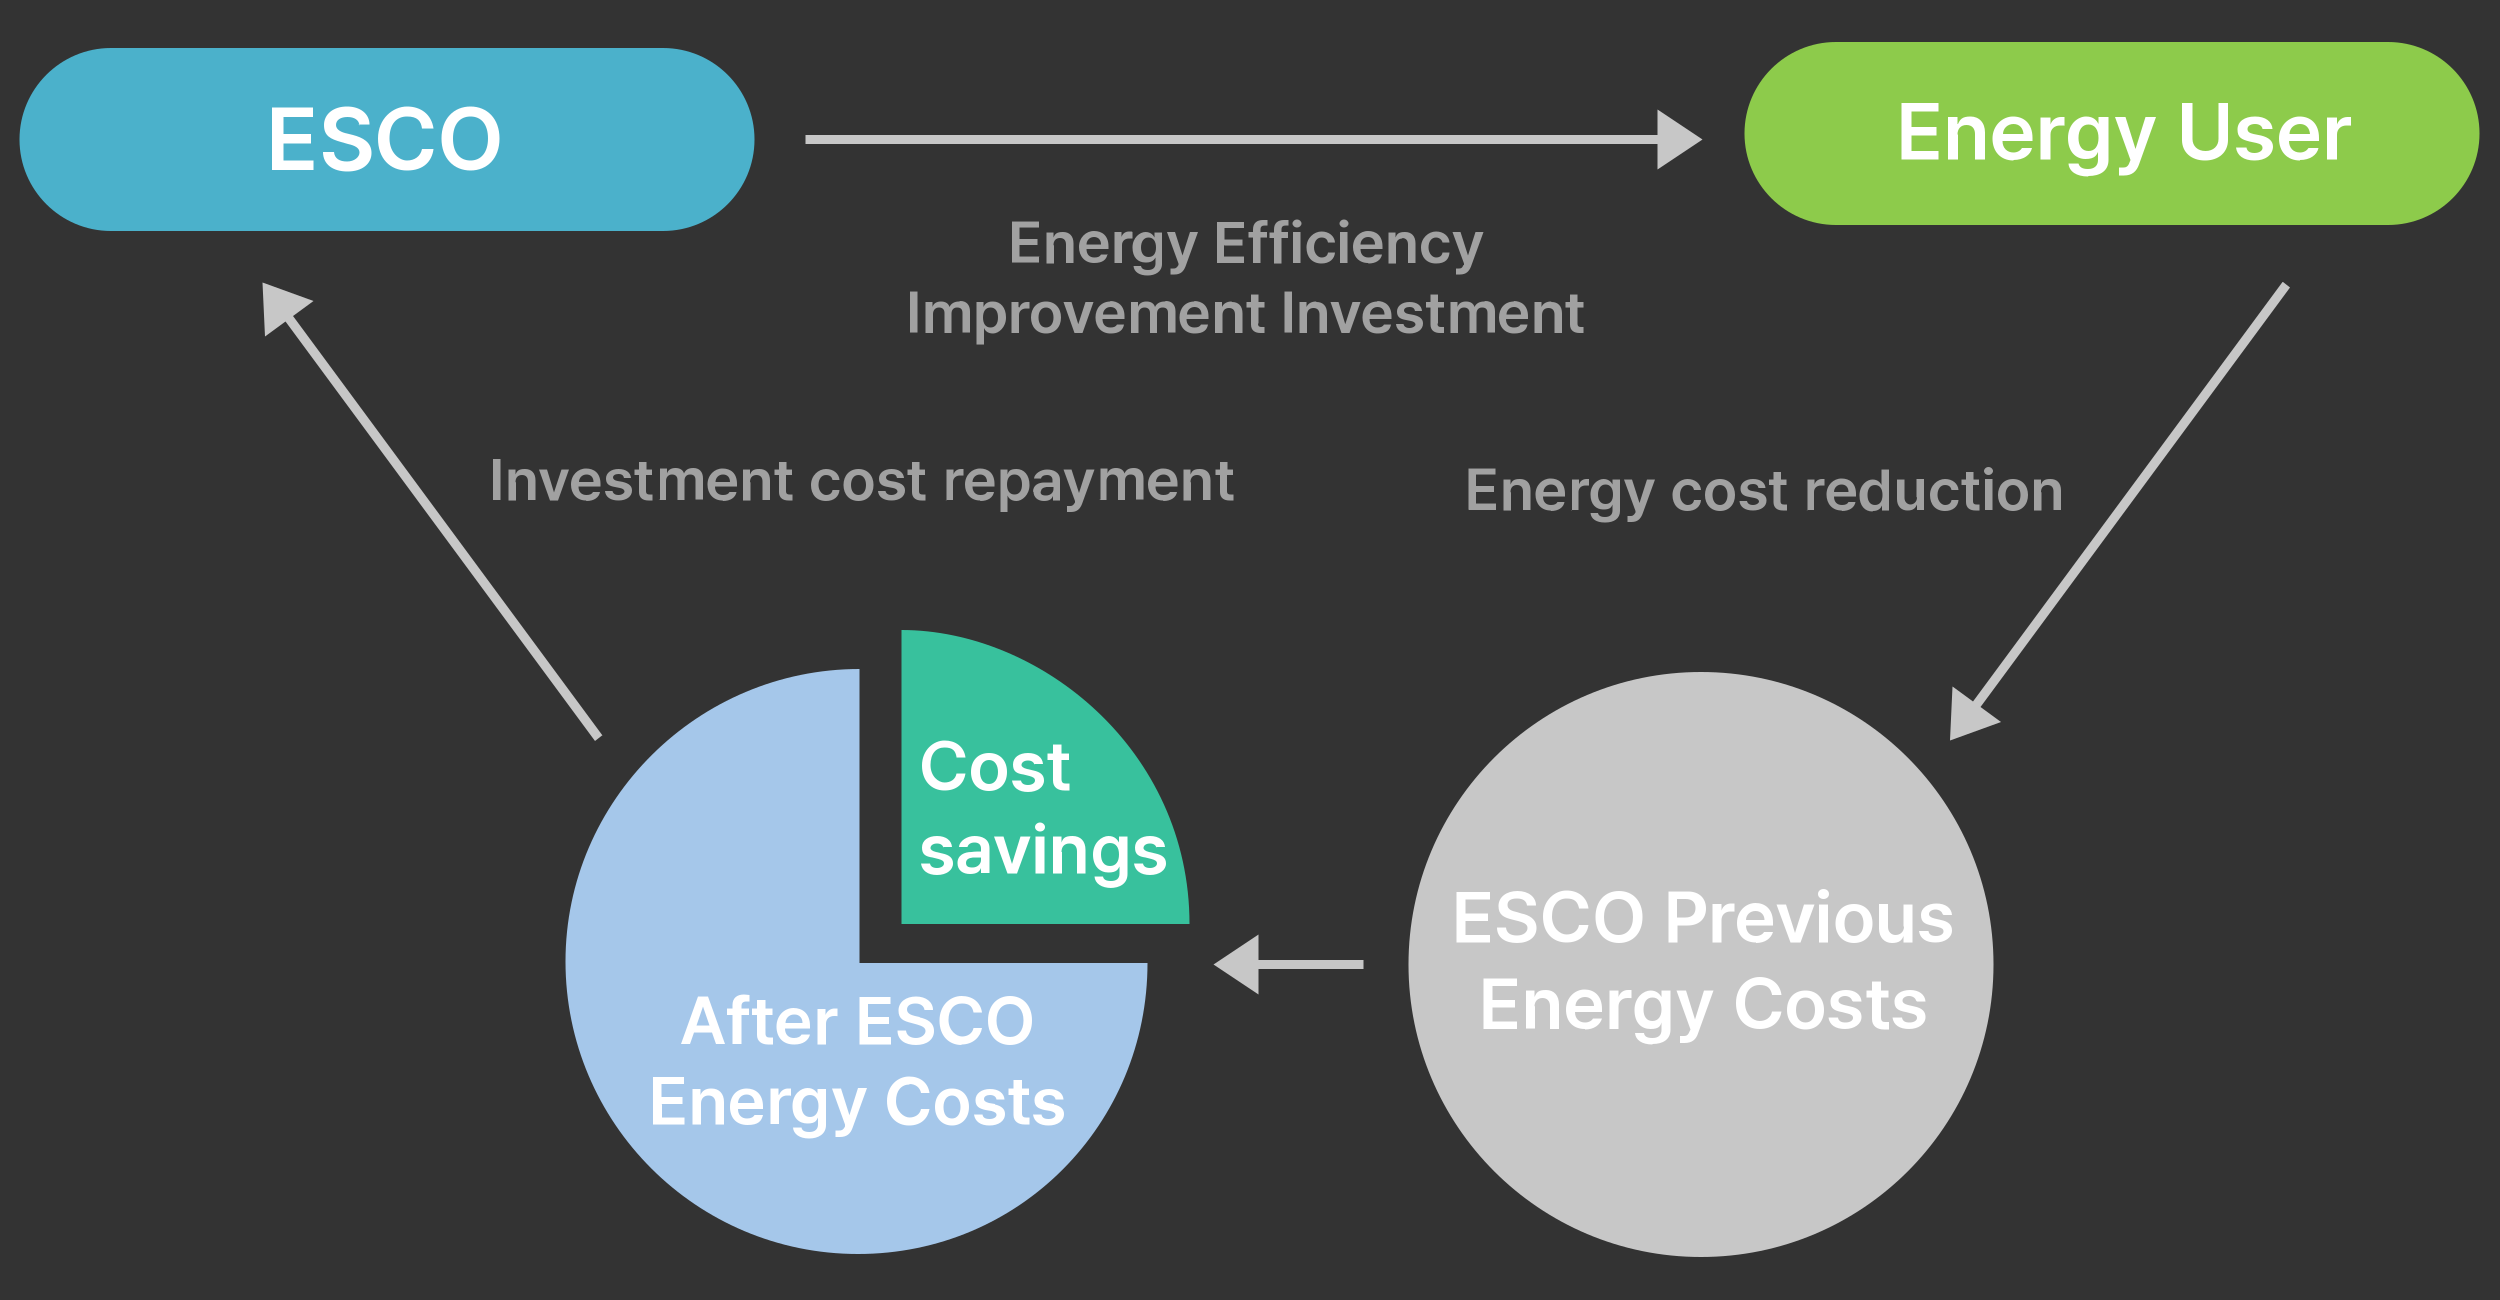 <?xml version="1.0" encoding="UTF-8"?>
<svg xmlns="http://www.w3.org/2000/svg" version="1.1" viewBox="0 0 500 260">
  <rect x="0" y="0" width="500" height="260" fill="#333333" stroke="none"/>
  <defs>
    <style>
      .cls-1 {
        fill: #fff;
      }

      .cls-2 {
        fill: #a5c7ea;
      }

      .cls-2, .cls-3, .cls-4, .cls-5, .cls-6 {
        fill-rule: evenodd;
      }

      .cls-3 {
        fill: #38c19d;
      }

      .cls-4 {
        fill: #4bb1cb;
      }

      .cls-5 {
        fill: #8dcb4b;
      }

      .cls-7 {
        fill: #a1a1a1;
      }

      .cls-6 {
        fill: #c7c7c7;
      }
    </style>
  </defs>
  <!-- Generator: Adobe Illustrator 28.7.5, SVG Export Plug-In . SVG Version: 1.2.0 Build 176)  -->
  <g>
    <g id="Layer_1">
      <g id="Layer_1-2" data-name="Layer_1">
        <path class="cls-3" d="M237.9,184.8h-57.6v-58.8c27.6,0,57.6,23.9,57.6,58.8Z"/>
        <path class="cls-5" d="M367.2,8.4h110.4c10.1,0,18.3,8.2,18.3,18.3s-8.2,18.3-18.3,18.3h-110.4c-10.1,0-18.3-8.2-18.3-18.3s8.2-18.3,18.3-18.3Z"/>
        <path class="cls-4" d="M132.6,9.6H22.2C12.1,9.6,3.9,17.8,3.9,27.9s8.2,18.3,18.3,18.3h110.4c10.1,0,18.3-8.2,18.3-18.3s-8.2-18.3-18.3-18.3Z"/>
        <path class="cls-1" d="M54.5,34h8.2v-1.9h-6v-3.4h5.5v-1.9h-5.5v-3.4h5.9v-1.9h-8.2v12.5h0Z"/>
        <path class="cls-1" d="M71.7,24.9h2.2c0-2.1-1.8-3.6-4.5-3.6s-4.6,1.5-4.6,3.7,1.3,2.8,3.4,3.4l1.4.4c1.4.3,2.3.8,2.3,1.7s-1,1.8-2.5,1.8-2.5-.6-2.6-1.9h-2.2c0,2.5,2,3.9,4.9,3.9s4.8-1.5,4.8-3.7-1.8-3.1-3.7-3.6l-1.2-.3c-1-.2-2.2-.7-2.2-1.7s.9-1.6,2.3-1.6,2.3.6,2.4,1.7l-.2-.2Z"/>
        <path class="cls-1" d="M84.4,25.7h2.3c-.4-2.8-2.5-4.4-5.3-4.4s-5.8,2.4-5.8,6.4,2.4,6.4,5.8,6.4,5-1.9,5.3-4.3h-2.3c-.3,1.5-1.5,2.3-3,2.3s-3.5-1.5-3.5-4.4,1.4-4.4,3.5-4.4,2.8.9,3,2.4Z"/>
        <path class="cls-2" d="M171.9,133.8v58.8h57.6c0,32.2-25.6,58.2-57.9,58.2s-58.5-26.2-58.5-58.5,26.6-58.5,58.8-58.5h0Z"/>
        <path class="cls-1" d="M99.9,27.7c0-4-2.5-6.4-5.8-6.4s-5.8,2.4-5.8,6.4,2.5,6.4,5.8,6.4,5.8-2.4,5.8-6.4ZM97.6,27.7c0,2.8-1.4,4.4-3.5,4.4s-3.5-1.5-3.5-4.4,1.4-4.4,3.5-4.4,3.5,1.5,3.5,4.4Z"/>
        <path class="cls-6" d="M340.2,134.4c32.3,0,58.5,26.2,58.5,58.5s-26.2,58.5-58.5,58.5-58.5-26.2-58.5-58.5,26.2-58.5,58.5-58.5Z"/>
        <path class="cls-6" d="M161.1,28.8v-1.8h170.4v-5.1l9,6-9,6v-5.1s-170.4,0-170.4,0Z"/>
        <path class="cls-6" d="M120.4,147.1l-1.4,1.1-61.9-83.9-4.1,3-.5-10.8,10.2,3.7-4.1,3,61.9,83.9h0Z"/>
        <path class="cls-6" d="M456.6,56.4l1.4,1.1-61.9,83.9,4.1,3-10.2,3.7.5-10.8,4.1,3,61.9-83.9h.1Z"/>
        <path class="cls-6" d="M272.7,192v1.8h-21v5.1l-9-6,9-6v5.1h21Z"/>
        <path class="cls-7" d="M207.9,51.3h-4v-2.3h3.6v-1.2h-3.6v-2.3h3.9v-1.2h-5.4v8.2h5.4v-1.3ZM210.7,49c0-.9.5-1.4,1.3-1.4s1.2.5,1.2,1.3v3.7h1.5v-3.9c0-1.5-.8-2.3-2.1-2.3s-1.6.4-1.9,1.1h0v-1h-1.4v6.2h1.5v-3.6ZM221.6,50.9h-1.4c-.2.4-.6.6-1.3.6-1,0-1.6-.6-1.6-1.7h4.4v-.5c0-2.2-1.3-3.1-2.9-3.1s-3,1.3-3,3.2,1.2,3.2,3,3.2,2.5-.7,2.7-1.8ZM218.8,47.4c.9,0,1.4.6,1.4,1.5h-2.9c0-.8.6-1.5,1.5-1.5ZM226.3,46.3c-.1,0-.4,0-.5,0-.7,0-1.3.4-1.5,1.1h0v-1h-1.4v6.2h1.5v-3.6c0-.8.6-1.3,1.4-1.3s.6,0,.7,0v-1.3ZM229.3,52.5c1.1,0,1.6-.6,1.8-1h0v1.2c0,.9-.6,1.3-1.5,1.3s-1.3-.3-1.4-.8h-1.5c.1,1.2,1.2,1.9,2.8,1.9s2.9-.8,2.9-2.3v-6.3h-1.5v1h0c-.2-.4-.7-1.1-1.8-1.1s-2.6,1.1-2.6,3.1,1.1,3,2.6,3ZM229.7,47.5c1,0,1.5.8,1.5,2s-.5,1.9-1.5,1.9-1.5-.8-1.5-1.9.5-2,1.5-2ZM237.1,53.3l2.5-6.9h-1.6l-1.5,4.7h0l-1.5-4.7h-1.6l2.3,6.3v.3c-.4.7-.7.7-1,.7s-.4,0-.6,0v1.2c.2,0,.5,0,.8,0,1.2,0,1.8-.6,2.2-1.6ZM244.9,49.1h3.6v-1.2h-3.6v-2.3h3.9v-1.2h-5.4v8.2h5.4v-1.3h-4v-2.3ZM250.6,45.8v.6h-.9v1.1h.9v5.1h1.5v-5.1h1.3v-1.1h-1.3v-.5c0-.6.3-.8.9-.8s.3,0,.5,0v-1.1c-.3,0-.6,0-.9,0-1.2,0-2,.6-2,1.9ZM257.6,46.4h-1.3v-.5c0-.6.3-.8.9-.8s.3,0,.5,0v-1.1c-.3,0-.6,0-.9,0-1.2,0-2,.6-2,1.9v.6h-.9v1.1h.9v5.1h1.5v-5.1h1.3v-1.1ZM259.4,45.5c.5,0,.9-.4.9-.8s-.4-.8-.9-.8-.9.4-.9.8.4.8.9.8ZM260.1,46.4h-1.5v6.2h1.5v-6.2ZM264.3,52.7c1.6,0,2.6-.9,2.7-2.2h-1.4c-.1.7-.6,1-1.3,1s-1.5-.8-1.5-2,.6-2,1.5-2,1.2.5,1.3,1h1.4c-.1-1.3-1.2-2.2-2.7-2.2s-3,1.3-3,3.2,1.1,3.2,3,3.2ZM268,52.6h1.5v-6.2h-1.5v6.2ZM268.8,45.5c.5,0,.9-.4.9-.8s-.4-.8-.9-.8-.9.4-.9.8.4.8.9.8ZM273.7,52.7c1.5,0,2.5-.7,2.7-1.8h-1.4c-.2.4-.6.6-1.3.6-1,0-1.6-.6-1.6-1.7h4.4v-.5c0-2.2-1.3-3.1-2.9-3.1s-3,1.3-3,3.2,1.2,3.2,3,3.2ZM273.6,47.4c.9,0,1.4.6,1.4,1.5h-2.9c0-.8.6-1.5,1.5-1.5ZM280.4,47.6c.8,0,1.2.5,1.2,1.3v3.7h1.5v-3.9c0-1.5-.8-2.3-2.1-2.3s-1.6.4-1.9,1.1h0v-1h-1.4v6.2h1.5v-3.6c0-.9.5-1.4,1.3-1.4ZM287.2,47.5c.7,0,1.2.5,1.3,1h1.4c-.1-1.3-1.2-2.2-2.7-2.2s-3,1.3-3,3.2,1.1,3.2,3,3.2,2.6-.9,2.7-2.2h-1.4c-.1.7-.6,1-1.3,1s-1.5-.8-1.5-2,.6-2,1.5-2ZM292.7,53c-.3.7-.6.7-.9.7s-.4,0-.6,0v1.2c.2,0,.5,0,.8,0,1.2,0,1.8-.6,2.2-1.6l2.5-6.9h-1.6l-1.5,4.7h0l-1.5-4.7h-1.6l2.3,6.3v.3ZM182,66.5h1.5v-8.2h-1.5v8.2ZM191.8,60.3c-.9,0-1.6.4-1.9,1.1h0c-.2-.7-.8-1.1-1.7-1.1s-1.5.4-1.7,1.1h0v-1h-1.4v6.2h1.5v-3.8c0-.8.5-1.3,1.2-1.3s1.1.4,1.1,1.1v4h1.4v-3.9c0-.7.4-1.2,1.1-1.2s1.1.3,1.1,1.1v3.9h1.5v-4.2c0-1.4-.8-2.1-1.9-2.1ZM198.5,60.3c-1.1,0-1.6.6-1.8,1.1h0v-1h-1.4v8.5h1.5v-3.3h0c.2.5.7,1.1,1.8,1.1s2.6-1.2,2.6-3.2-1.1-3.2-2.6-3.2ZM198.1,65.5c-1,0-1.5-.8-1.5-2s.5-2,1.5-2,1.5.8,1.5,2-.5,2-1.5,2ZM203.7,61.4h0v-1h-1.4v6.2h1.5v-3.6c0-.8.6-1.3,1.4-1.3s.6,0,.7,0v-1.3c-.1,0-.4,0-.5,0-.7,0-1.3.4-1.5,1.1ZM209.2,60.3c-1.8,0-3,1.3-3,3.2s1.2,3.2,3,3.2,3-1.3,3-3.2-1.2-3.2-3-3.2ZM209.2,65.5c-1,0-1.5-.9-1.5-2s.5-2,1.5-2,1.5.9,1.5,2-.5,2-1.5,2ZM215.7,65h0l-1.4-4.6h-1.6l2.2,6.2h1.6l2.2-6.2h-1.6l-1.5,4.6ZM222.1,60.3c-1.8,0-3,1.3-3,3.2s1.2,3.2,3,3.2,2.5-.7,2.7-1.8h-1.4c-.2.4-.6.6-1.3.6-1,0-1.6-.6-1.6-1.7h4.4v-.5c0-2.2-1.3-3.1-2.9-3.1ZM220.6,62.9c0-.8.6-1.5,1.5-1.5s1.4.6,1.4,1.5h-2.9ZM232.9,60.3c-.9,0-1.6.4-1.9,1.1h0c-.2-.7-.8-1.1-1.7-1.1s-1.5.4-1.7,1.1h0v-1h-1.4v6.2h1.5v-3.8c0-.8.5-1.3,1.2-1.3s1.1.4,1.1,1.1v4h1.4v-3.9c0-.7.4-1.2,1.1-1.2s1.1.3,1.1,1.1v3.9h1.5v-4.2c0-1.4-.8-2.1-1.9-2.1ZM238.9,60.3c-1.8,0-3,1.3-3,3.2s1.2,3.2,3,3.2,2.5-.7,2.7-1.8h-1.4c-.2.4-.6.6-1.3.6-1,0-1.6-.6-1.6-1.7h4.4v-.5c0-2.2-1.3-3.1-2.9-3.1ZM237.4,62.9c0-.8.6-1.5,1.5-1.5s1.4.6,1.4,1.5h-2.9ZM246.3,60.3c-.9,0-1.6.4-1.9,1.1h0v-1h-1.4v6.2h1.5v-3.6c0-.9.5-1.4,1.3-1.4s1.2.5,1.2,1.3v3.7h1.5v-3.9c0-1.5-.8-2.3-2.1-2.3ZM251.7,64.7v-3.2h1.2v-1.1h-1.2v-1.5h-1.5v1.5h-.9v1.1h.9v3.4c0,1.2.8,1.7,1.9,1.7s.7,0,.8,0v-1.2c-.2,0-.5,0-.6,0-.4,0-.7-.1-.7-.7ZM256.9,66.5h1.5v-8.2h-1.5v8.2ZM263.2,60.3c-.9,0-1.6.4-1.9,1.1h0v-1h-1.4v6.2h1.5v-3.6c0-.9.5-1.4,1.3-1.4s1.2.5,1.2,1.3v3.7h1.5v-3.9c0-1.5-.8-2.3-2.1-2.3ZM269.1,65h0l-1.4-4.6h-1.6l2.2,6.2h1.6l2.2-6.2h-1.6l-1.5,4.6ZM275.5,60.3c-1.8,0-3,1.3-3,3.2s1.2,3.2,3,3.2,2.5-.7,2.7-1.8h-1.4c-.2.4-.6.6-1.3.6-1,0-1.6-.6-1.6-1.7h4.4v-.5c0-2.2-1.3-3.1-2.9-3.1ZM274,62.9c0-.8.6-1.5,1.5-1.5s1.4.6,1.4,1.5h-2.9ZM282.8,63l-1.1-.2c-.6-.1-.9-.4-.9-.7,0-.4.4-.7,1.1-.7s1,.3,1.1.8h1.4c-.1-1.1-1-1.8-2.5-1.8s-2.5.8-2.5,1.9.6,1.5,1.8,1.7l1,.2c.6.1.9.4.9.7s-.5.7-1.2.7-1.1-.3-1.2-.8h-1.5c.1,1.2,1.1,1.9,2.7,1.9s2.7-.8,2.7-2c0-.9-.6-1.4-1.8-1.7ZM287.6,64.7v-3.2h1.2v-1.1h-1.2v-1.5h-1.5v1.5h-.9v1.1h.9v3.4c0,1.2.8,1.7,1.9,1.7s.7,0,.8,0v-1.2c-.2,0-.5,0-.6,0-.4,0-.7-.1-.7-.7ZM296.8,60.3c-.9,0-1.6.4-1.9,1.1h0c-.2-.7-.8-1.1-1.7-1.1s-1.5.4-1.7,1.1h0v-1h-1.4v6.2h1.5v-3.8c0-.8.5-1.3,1.2-1.3s1.1.4,1.1,1.1v4h1.4v-3.9c0-.7.4-1.2,1.1-1.2s1.1.3,1.1,1.1v3.9h1.5v-4.2c0-1.4-.8-2.1-1.9-2.1ZM302.8,60.3c-1.8,0-3,1.3-3,3.2s1.2,3.2,3,3.2,2.5-.7,2.7-1.8h-1.4c-.2.4-.6.6-1.3.6-1,0-1.6-.6-1.6-1.7h4.4v-.5c0-2.2-1.3-3.1-2.9-3.1ZM301.3,62.9c0-.8.6-1.5,1.5-1.5s1.4.6,1.4,1.5h-2.9ZM310.2,60.3c-.9,0-1.6.4-1.9,1.1h0v-1h-1.4v6.2h1.5v-3.6c0-.9.5-1.4,1.3-1.4s1.2.5,1.2,1.3v3.7h1.5v-3.9c0-1.5-.8-2.3-2.1-2.3ZM316.2,65.4c-.4,0-.7-.1-.7-.7v-3.2h1.2v-1.1h-1.2v-1.5h-1.5v1.5h-.9v1.1h.9v3.4c0,1.2.8,1.7,1.9,1.7s.7,0,.8,0v-1.2c-.2,0-.5,0-.6,0Z"/>
        <g>
          <path class="cls-7" d="M293.8,102h5.4v-1.3h-4v-2.3h3.6v-1.2h-3.6v-2.3h3.9v-1.2h-5.4v8.2Z"/>
          <path class="cls-7" d="M302.1,98.4c0-.9.5-1.4,1.3-1.4s1.2.5,1.2,1.3v3.7h1.5v-3.9c0-1.5-.8-2.3-2.1-2.3s-1.6.4-1.9,1.1h0v-1h-1.4v6.2h1.5v-3.6Z"/>
          <path class="cls-7" d="M310.2,102.2c1.5,0,2.5-.7,2.7-1.8h-1.4c-.2.4-.6.6-1.3.6-1,0-1.6-.6-1.6-1.7h4.4v-.5c0-2.2-1.3-3.1-2.9-3.1s-3,1.3-3,3.2,1.2,3.2,3,3.2ZM308.7,98.4c0-.8.6-1.5,1.5-1.5s1.4.6,1.4,1.5h-2.9Z"/>
          <path class="cls-7" d="M314.2,102h1.5v-3.6c0-.8.6-1.3,1.4-1.3s.6,0,.7,0v-1.3c-.1,0-.4,0-.5,0-.7,0-1.3.4-1.5,1.1h0v-1h-1.4v6.2Z"/>
          <path class="cls-7" d="M321.1,104.5c1.7,0,2.9-.8,2.9-2.3v-6.3h-1.5v1h0c-.2-.4-.7-1.1-1.8-1.1s-2.6,1.1-2.6,3.1,1.1,3,2.6,3,1.6-.6,1.8-1h0v1.2c0,.9-.6,1.3-1.5,1.3s-1.3-.3-1.4-.8h-1.5c.1,1.2,1.2,1.9,2.8,1.9ZM321.1,100.8c-1,0-1.5-.8-1.5-1.9s.5-2,1.5-2,1.5.8,1.5,2-.5,1.9-1.5,1.9Z"/>
          <path class="cls-7" d="M326.3,104.4c1.2,0,1.8-.6,2.2-1.6l2.5-6.9h-1.6l-1.5,4.7h0l-1.5-4.7h-1.6l2.3,6.3v.3c-.4.7-.7.7-1,.7s-.4,0-.6,0v1.2c.2,0,.5,0,.8,0Z"/>
          <path class="cls-7" d="M337.5,102.2c1.6,0,2.6-.9,2.7-2.2h-1.4c-.1.7-.6,1-1.3,1s-1.5-.8-1.5-2,.6-2,1.5-2,1.2.5,1.3,1h1.4c-.1-1.3-1.2-2.2-2.7-2.2s-3,1.3-3,3.2,1.1,3.2,3,3.2Z"/>
          <path class="cls-7" d="M344,102.2c1.8,0,3-1.3,3-3.2s-1.2-3.2-3-3.2-3,1.3-3,3.2,1.2,3.2,3,3.2ZM344,101c-1,0-1.5-.9-1.5-2s.5-2,1.5-2,1.5.9,1.5,2-.5,2-1.5,2Z"/>
          <path class="cls-7" d="M351.7,97.6h1.4c-.1-1.1-1-1.8-2.5-1.8s-2.5.8-2.5,1.9.6,1.5,1.8,1.7l1,.2c.6.1.9.4.9.7s-.5.7-1.2.7-1.1-.3-1.2-.8h-1.5c.1,1.2,1.1,1.9,2.7,1.9s2.7-.8,2.7-2c0-.9-.6-1.4-1.8-1.7l-1.1-.2c-.6-.1-.9-.4-.9-.7,0-.4.4-.7,1.1-.7s1,.3,1.1.8Z"/>
          <path class="cls-7" d="M357.4,95.9h-1.2v-1.5h-1.5v1.5h-.9v1.1h.9v3.4c0,1.2.8,1.7,1.9,1.7s.7,0,.8,0v-1.2c-.2,0-.5,0-.6,0-.4,0-.7-.1-.7-.7v-3.2h1.2v-1.1Z"/>
          <path class="cls-7" d="M361.3,102h1.5v-3.6c0-.8.6-1.3,1.4-1.3s.6,0,.7,0v-1.3c-.1,0-.4,0-.5,0-.7,0-1.3.4-1.5,1.1h0v-1h-1.4v6.2Z"/>
          <path class="cls-7" d="M368.4,102.2c1.5,0,2.5-.7,2.7-1.8h-1.4c-.2.4-.6.6-1.3.6-1,0-1.6-.6-1.6-1.7h4.4v-.5c0-2.2-1.3-3.1-2.9-3.1s-3,1.3-3,3.2,1.2,3.2,3,3.2ZM366.8,98.4c0-.8.6-1.5,1.5-1.5s1.4.6,1.4,1.5h-2.9Z"/>
          <path class="cls-7" d="M374.6,102.2c1.1,0,1.6-.6,1.8-1.1h0v1h1.4v-8.2h-1.5v3.1h0c-.2-.4-.7-1.1-1.8-1.1s-2.6,1.1-2.6,3.2,1.1,3.2,2.6,3.2ZM375,101c-1,0-1.5-.8-1.5-2s.5-2,1.5-2,1.5.8,1.5,2-.5,2-1.5,2Z"/>
          <path class="cls-7" d="M383.4,99.5c0,.9-.7,1.4-1.3,1.4s-1.2-.5-1.2-1.3v-3.7h-1.5v3.9c0,1.5.9,2.3,2.1,2.3s1.6-.5,1.9-1.2h0v1.1h1.4v-6.2h-1.5v3.6Z"/>
          <path class="cls-7" d="M389,102.2c1.6,0,2.6-.9,2.7-2.2h-1.4c-.1.7-.6,1-1.3,1s-1.5-.8-1.5-2,.6-2,1.5-2,1.2.5,1.3,1h1.4c-.1-1.3-1.2-2.2-2.7-2.2s-3,1.3-3,3.2,1.1,3.2,3,3.2Z"/>
          <path class="cls-7" d="M395.9,95.9h-1.2v-1.5h-1.5v1.5h-.9v1.1h.9v3.4c0,1.2.8,1.7,1.9,1.7s.7,0,.8,0v-1.2c-.2,0-.5,0-.6,0-.4,0-.7-.1-.7-.7v-3.2h1.2v-1.1Z"/>
          <path class="cls-7" d="M397,102h1.5v-6.2h-1.5v6.2ZM397.7,95c.5,0,.9-.4.9-.8s-.4-.8-.9-.8-.9.4-.9.8.4.8.9.8Z"/>
          <path class="cls-7" d="M402.6,102.2c1.8,0,3-1.3,3-3.2s-1.2-3.2-3-3.2-3,1.3-3,3.2,1.2,3.2,3,3.2ZM402.6,101c-1,0-1.5-.9-1.5-2s.5-2,1.5-2,1.5.9,1.5,2-.5,2-1.5,2Z"/>
          <path class="cls-7" d="M408.2,98.4c0-.9.5-1.4,1.3-1.4s1.2.5,1.2,1.3v3.7h1.5v-3.9c0-1.5-.8-2.3-2.1-2.3s-1.6.4-1.9,1.1h0v-1h-1.4v6.2h1.5v-3.6Z"/>
        </g>
        <g>
          <path class="cls-7" d="M100.1,91.8h-1.5v8.2h1.5v-8.2Z"/>
          <path class="cls-7" d="M103.1,96.4c0-.9.5-1.4,1.3-1.4s1.2.5,1.2,1.3v3.7h1.5v-3.9c0-1.5-.8-2.3-2.1-2.3s-1.6.4-1.9,1.1h0v-1h-1.4v6.2h1.5v-3.6Z"/>
          <path class="cls-7" d="M113.9,93.9h-1.6l-1.5,4.6h0l-1.4-4.6h-1.6l2.2,6.2h1.6l2.2-6.2Z"/>
          <path class="cls-7" d="M117.3,100.2c1.5,0,2.5-.7,2.7-1.8h-1.4c-.2.4-.6.6-1.3.6-1,0-1.6-.6-1.6-1.7h4.4v-.5c0-2.2-1.3-3.1-2.9-3.1s-3,1.3-3,3.2,1.2,3.2,3,3.2ZM115.8,96.4c0-.8.6-1.5,1.5-1.5s1.4.6,1.4,1.5h-2.9Z"/>
          <path class="cls-7" d="M124.8,95.6h1.4c-.1-1.1-1-1.8-2.5-1.8s-2.5.8-2.5,1.9.6,1.5,1.8,1.7l1,.2c.6.1.9.4.9.7s-.5.7-1.2.7-1.1-.3-1.2-.8h-1.5c.1,1.2,1.1,1.9,2.7,1.9s2.7-.8,2.7-2c0-.9-.6-1.4-1.8-1.7l-1.1-.2c-.6-.1-.9-.4-.9-.7,0-.4.4-.7,1.1-.7s1,.3,1.1.8Z"/>
          <path class="cls-7" d="M130.5,93.9h-1.2v-1.5h-1.5v1.5h-.9v1.1h.9v3.4c0,1.2.8,1.7,1.9,1.7s.7,0,.8,0v-1.2c-.2,0-.5,0-.6,0-.4,0-.7-.1-.7-.7v-3.2h1.2v-1.1Z"/>
          <path class="cls-7" d="M131.7,100h1.5v-3.8c0-.8.5-1.3,1.2-1.3s1.1.4,1.1,1.1v4h1.4v-3.9c0-.7.4-1.2,1.1-1.2s1.1.3,1.1,1.1v3.9h1.5v-4.2c0-1.4-.8-2.1-1.9-2.1s-1.6.4-1.9,1.1h0c-.2-.7-.8-1.1-1.7-1.1s-1.5.4-1.7,1.1h0v-1h-1.4v6.2Z"/>
          <path class="cls-7" d="M144.6,100.2c1.5,0,2.5-.7,2.7-1.8h-1.4c-.2.4-.6.6-1.3.6-1,0-1.6-.6-1.6-1.7h4.4v-.5c0-2.2-1.3-3.1-2.9-3.1s-3,1.3-3,3.2,1.2,3.2,3,3.2ZM143.1,96.4c0-.8.6-1.5,1.5-1.5s1.4.6,1.4,1.5h-2.9Z"/>
          <path class="cls-7" d="M150,96.4c0-.9.5-1.4,1.3-1.4s1.2.5,1.2,1.3v3.7h1.5v-3.9c0-1.5-.8-2.3-2.1-2.3s-1.6.4-1.9,1.1h0v-1h-1.4v6.2h1.5v-3.6Z"/>
          <path class="cls-7" d="M158.5,93.9h-1.2v-1.5h-1.5v1.5h-.9v1.1h.9v3.4c0,1.2.8,1.7,1.9,1.7s.7,0,.8,0v-1.2c-.2,0-.5,0-.6,0-.4,0-.7-.1-.7-.7v-3.2h1.2v-1.1Z"/>
          <path class="cls-7" d="M165.2,100.2c1.6,0,2.6-.9,2.7-2.2h-1.4c-.1.7-.6,1-1.3,1s-1.5-.8-1.5-2,.6-2,1.5-2,1.2.5,1.3,1h1.4c-.1-1.3-1.2-2.2-2.7-2.2s-3,1.3-3,3.2,1.1,3.2,3,3.2Z"/>
          <path class="cls-7" d="M171.7,100.2c1.8,0,3-1.3,3-3.2s-1.2-3.2-3-3.2-3,1.3-3,3.2,1.2,3.2,3,3.2ZM171.7,99c-1,0-1.5-.9-1.5-2s.5-2,1.5-2,1.5.9,1.5,2-.5,2-1.5,2Z"/>
          <path class="cls-7" d="M179.4,95.6h1.4c-.1-1.1-1-1.8-2.5-1.8s-2.5.8-2.5,1.9.6,1.5,1.8,1.7l1,.2c.6.1.9.4.9.7s-.5.7-1.2.7-1.1-.3-1.2-.8h-1.5c.1,1.2,1.1,1.9,2.7,1.9s2.7-.8,2.7-2c0-.9-.6-1.4-1.8-1.7l-1.1-.2c-.6-.1-.9-.4-.9-.7,0-.4.4-.7,1.1-.7s1,.3,1.1.8Z"/>
          <path class="cls-7" d="M185.1,93.9h-1.2v-1.5h-1.5v1.5h-.9v1.1h.9v3.4c0,1.2.8,1.7,1.9,1.7s.7,0,.8,0v-1.2c-.2,0-.5,0-.6,0-.4,0-.7-.1-.7-.7v-3.2h1.2v-1.1Z"/>
          <path class="cls-7" d="M189.1,100h1.5v-3.6c0-.8.6-1.3,1.4-1.3s.6,0,.7,0v-1.3c-.1,0-.4,0-.5,0-.7,0-1.3.4-1.5,1.1h0v-1h-1.4v6.2Z"/>
          <path class="cls-7" d="M196.1,100.2c1.5,0,2.5-.7,2.7-1.8h-1.4c-.2.4-.6.6-1.3.6-1,0-1.6-.6-1.6-1.7h4.4v-.5c0-2.2-1.3-3.1-2.9-3.1s-3,1.3-3,3.2,1.2,3.2,3,3.2ZM194.5,96.4c0-.8.6-1.5,1.5-1.5s1.4.6,1.4,1.5h-2.9Z"/>
          <path class="cls-7" d="M200,102.4h1.5v-3.3h0c.2.5.7,1.1,1.8,1.1s2.6-1.2,2.6-3.2-1.1-3.2-2.6-3.2-1.6.6-1.8,1.1h0v-1h-1.4v8.5ZM201.4,96.9c0-1.2.5-2,1.5-2s1.5.8,1.5,2-.5,2-1.5,2-1.5-.8-1.5-2Z"/>
          <path class="cls-7" d="M206.7,98.3c0,1.2.9,1.9,2.1,1.9s1.6-.5,1.8-1h0v.9h1.4v-4.1c0-1.6-1.4-2.1-2.6-2.1s-2.5.8-2.6,1.8h1.4c.1-.4.5-.7,1.2-.7s1.1.4,1.1,1v.5c-.3,0-1.2,0-1.6,0-1.2,0-2.3.5-2.3,1.9ZM208.2,98.3c0-.5.4-.8,1.1-.9h1.4c0,0,0,.4,0,.4,0,.7-.6,1.3-1.5,1.3s-1.1-.3-1.1-.8Z"/>
          <path class="cls-7" d="M214.2,102.4c1.2,0,1.8-.6,2.2-1.6l2.5-6.9h-1.6l-1.5,4.7h0l-1.5-4.7h-1.6l2.3,6.3v.3c-.4.7-.7.7-1,.7s-.4,0-.6,0v1.2c.2,0,.5,0,.8,0Z"/>
          <path class="cls-7" d="M219.8,100h1.5v-3.8c0-.8.5-1.3,1.2-1.3s1.1.4,1.1,1.1v4h1.4v-3.9c0-.7.4-1.2,1.1-1.2s1.1.3,1.1,1.1v3.9h1.5v-4.2c0-1.4-.8-2.1-1.9-2.1s-1.6.4-1.9,1.1h0c-.2-.7-.8-1.1-1.7-1.1s-1.5.4-1.7,1.1h0v-1h-1.4v6.2Z"/>
          <path class="cls-7" d="M232.7,100.2c1.5,0,2.5-.7,2.7-1.8h-1.4c-.2.4-.6.6-1.3.6-1,0-1.6-.6-1.6-1.7h4.4v-.5c0-2.2-1.3-3.1-2.9-3.1s-3,1.3-3,3.2,1.2,3.2,3,3.2ZM231.2,96.4c0-.8.6-1.5,1.5-1.5s1.4.6,1.4,1.5h-2.9Z"/>
          <path class="cls-7" d="M238.1,96.4c0-.9.5-1.4,1.3-1.4s1.2.5,1.2,1.3v3.7h1.5v-3.9c0-1.5-.8-2.3-2.1-2.3s-1.6.4-1.9,1.1h0v-1h-1.4v6.2h1.5v-3.6Z"/>
          <path class="cls-7" d="M246.7,93.9h-1.2v-1.5h-1.5v1.5h-.9v1.1h.9v3.4c0,1.2.8,1.7,1.9,1.7s.7,0,.8,0v-1.2c-.2,0-.5,0-.6,0-.4,0-.7-.1-.7-.7v-3.2h1.2v-1.1Z"/>
        </g>
        <path class="cls-1" d="M139.6,199.3l-3.4,9.5h1.8l.8-2.3h3.6l.8,2.3h1.8l-3.4-9.5h-2.1ZM139.3,205.1l1.3-3.8h0l1.3,3.8h-2.7ZM146.6,208.8h1.7v-5.8h1.5v-1.3h-1.5v-.5c0-.6.3-.9,1-.9s.3,0,.6,0v-1.3c-.3,0-.7-.1-1.1-.1-1.4,0-2.3.7-2.3,2.1v.7h-1.1v1.3h1.1v5.8ZM154.6,207.5c-.2,0-.5,0-.7,0-.4,0-.8-.1-.8-.8v-3.7h1.4v-1.3h-1.4v-1.7h-1.7v1.7h-1v1.3h1v4c0,1.3,1,1.9,2.2,1.9s.8,0,1,0v-1.4ZM158.9,208.9c1.7,0,2.8-.8,3.1-2h-1.7c-.2.4-.7.7-1.5.7-1.1,0-1.8-.7-1.8-1.9h5v-.5c0-2.5-1.5-3.6-3.3-3.6s-3.4,1.5-3.4,3.7,1.3,3.6,3.5,3.6ZM158.9,202.9c1,0,1.6.7,1.6,1.7h-3.4c0-.9.7-1.7,1.7-1.7ZM167.5,203.2v-1.5c-.2,0-.4,0-.6,0-.8,0-1.5.5-1.8,1.3h0v-1.2h-1.6v7.1h1.7v-4.2c0-.9.7-1.5,1.6-1.5s.6,0,.8.1ZM178.1,207.4h-4.5v-2.6h4.2v-1.4h-4.2v-2.6h4.5v-1.4h-6.2v9.5h6.3v-1.4ZM183.9,203.4l-.9-.2c-.8-.2-1.6-.5-1.6-1.3s.7-1.2,1.7-1.2,1.7.5,1.8,1.3h1.7c0-1.6-1.4-2.7-3.4-2.7s-3.5,1.1-3.5,2.8,1,2.1,2.6,2.5l1.1.3c1,.3,1.7.6,1.7,1.3s-.8,1.4-1.9,1.4-1.9-.5-2-1.5h-1.7c0,1.9,1.5,2.9,3.7,2.9s3.6-1.1,3.6-2.8-1.4-2.4-2.8-2.7ZM192.3,208.9c2.3,0,3.8-1.5,4.1-3.3h-1.7c-.2,1.1-1.2,1.7-2.3,1.7s-2.7-1.2-2.7-3.3,1.1-3.3,2.7-3.3,2.1.7,2.3,1.8h1.7c-.3-2.1-1.9-3.3-4.1-3.3s-4.4,1.8-4.4,4.9,1.9,4.9,4.4,4.9ZM202,199.2c-2.5,0-4.4,1.8-4.4,4.9s1.9,4.9,4.4,4.9,4.4-1.8,4.4-4.9-1.9-4.9-4.4-4.9ZM202,207.4c-1.6,0-2.7-1.2-2.7-3.3s1.1-3.3,2.7-3.3,2.7,1.2,2.7,3.3-1.1,3.3-2.7,3.3ZM132.3,220.8h4.2v-1.4h-4.2v-2.6h4.5v-1.4h-6.2v9.5h6.3v-1.4h-4.5v-2.6ZM142.2,217.7c-1.1,0-1.8.5-2.1,1.3h0v-1.2h-1.6v7.1h1.7v-4.2c0-1,.6-1.6,1.5-1.6s1.4.6,1.4,1.5v4.3h1.7v-4.5c0-1.7-1-2.7-2.5-2.7ZM149.4,217.7c-2.1,0-3.4,1.5-3.4,3.7s1.3,3.6,3.5,3.6,2.8-.8,3.1-2h-1.7c-.2.4-.7.7-1.5.7-1.1,0-1.8-.7-1.8-1.9h5v-.5c0-2.5-1.5-3.6-3.3-3.6ZM147.6,220.6c0-.9.7-1.7,1.7-1.7s1.6.7,1.6,1.7h-3.4ZM155.7,218.9h0v-1.2h-1.6v7.1h1.7v-4.2c0-.9.7-1.5,1.6-1.5s.6,0,.8.1v-1.5c-.2,0-.4,0-.6,0-.8,0-1.5.5-1.8,1.3ZM163.6,218.9h0c-.3-.5-.8-1.3-2.1-1.3s-3,1.2-3,3.6,1.3,3.5,3,3.5,1.8-.7,2.1-1.2h0v1.4c0,1-.7,1.5-1.7,1.5s-1.5-.3-1.6-.9h-1.7c.1,1.3,1.3,2.2,3.2,2.2s3.4-.9,3.4-2.7v-7.2h-1.7v1.2ZM162,223.4c-1.1,0-1.7-.9-1.7-2.2s.6-2.2,1.7-2.2,1.7.9,1.7,2.2-.6,2.2-1.7,2.2ZM169.9,223.1h0l-1.7-5.4h-1.8l2.6,7.2v.4c-.4.8-.8.8-1.2.8s-.5,0-.7,0v1.3c.2,0,.5,0,.9,0,1.4,0,2.1-.7,2.5-1.8l2.9-8h-1.8l-1.7,5.4ZM181.9,216.8c1.2,0,2.1.7,2.3,1.8h1.7c-.3-2.1-1.9-3.3-4.1-3.3s-4.4,1.8-4.4,4.9,1.9,4.9,4.4,4.9,3.8-1.5,4.1-3.3h-1.7c-.2,1.1-1.2,1.7-2.3,1.7s-2.7-1.2-2.7-3.3,1.1-3.3,2.7-3.3ZM190.4,217.7c-2.1,0-3.4,1.5-3.4,3.7s1.4,3.7,3.4,3.7,3.4-1.5,3.4-3.7-1.3-3.7-3.4-3.7ZM190.4,223.7c-1.2,0-1.7-1-1.7-2.3s.6-2.3,1.7-2.3,1.7,1,1.7,2.3-.6,2.3-1.7,2.3ZM199,220.8l-1.2-.2c-.7-.2-1-.4-1-.8,0-.5.5-.8,1.2-.8s1.2.3,1.3.9h1.6c-.1-1.3-1.2-2.1-2.9-2.1s-2.9.9-2.9,2.2.7,1.7,2,2l1.2.2c.7.2,1,.4,1,.8s-.5.8-1.4.8-1.3-.3-1.4-.9h-1.7c.2,1.4,1.3,2.2,3.1,2.2s3.1-.9,3.1-2.3c0-1-.7-1.6-2-1.9ZM204.4,222.7v-3.7h1.4v-1.3h-1.4v-1.7h-1.7v1.7h-1v1.3h1v4c0,1.3,1,1.9,2.2,1.9s.8,0,1,0v-1.4c-.2,0-.5,0-.7,0-.4,0-.8-.1-.8-.8ZM210.8,220.8l-1.2-.2c-.7-.2-1-.4-1-.8,0-.5.5-.8,1.2-.8s1.2.3,1.3.9h1.6c-.1-1.3-1.2-2.1-2.9-2.1s-2.9.9-2.9,2.2.7,1.7,2,2l1.2.2c.7.2,1,.4,1,.8s-.5.8-1.4.8-1.3-.3-1.4-.9h-1.7c.2,1.4,1.3,2.2,3.1,2.2s3.1-.9,3.1-2.3c0-1-.7-1.6-2-1.9Z"/>
        <g>
          <path class="cls-1" d="M380.2,31.9h7.5v-1.7h-5.4v-3.1h5v-1.7h-5v-3.1h5.4v-1.7h-7.4v11.3Z"/>
          <path class="cls-1" d="M391.5,26.9c0-1.2.7-1.9,1.8-1.9s1.7.7,1.7,1.8v5.1h2v-5.4c0-2-1.2-3.2-2.9-3.2s-2.1.6-2.5,1.5h-.1v-1.4h-1.9v8.5h2v-5Z"/>
          <path class="cls-1" d="M402.7,32c2,0,3.4-1,3.7-2.4h-2c-.3.5-.9.9-1.7.9-1.3,0-2.2-.9-2.2-2.3h6v-.6c0-3-1.8-4.3-3.9-4.3s-4.1,1.8-4.1,4.4,1.6,4.4,4.2,4.4ZM400.6,26.8c0-1.1.9-2,2.1-2s1.9.8,2,2h-4Z"/>
          <path class="cls-1" d="M408.1,31.9h2v-5c0-1.1.8-1.8,1.9-1.8s.8,0,.9.1v-1.8c-.2,0-.5,0-.7,0-1,0-1.8.6-2.1,1.5h0v-1.4h-2v8.5Z"/>
          <path class="cls-1" d="M417.7,35.2c2.3,0,4-1,4-3.2v-8.6h-2v1.4h0c-.3-.6-.9-1.5-2.5-1.5s-3.6,1.5-3.6,4.3,1.6,4.2,3.5,4.2,2.2-.8,2.5-1.4h0v1.6c0,1.2-.8,1.8-2,1.8s-1.7-.4-1.9-1.1h-2c.1,1.6,1.6,2.6,3.9,2.6ZM417.7,30.2c-1.3,0-2-1-2-2.6s.7-2.7,2-2.7,2,1.1,2,2.7-.7,2.6-2,2.6Z"/>
          <path class="cls-1" d="M424.8,35.1c1.6,0,2.5-.8,3-2.2l3.4-9.5h-2.1l-2,6.4h0l-2-6.4h-2.1l3.1,8.6-.2.5c-.3.9-.8,1-1.2,1s-.6,0-.9,0v1.6c.3,0,.6,0,1,0Z"/>
          <path class="cls-1" d="M443.7,20.6v7.2c0,1.4-1,2.4-2.6,2.4s-2.6-1-2.6-2.4v-7.2h-2.1v7.4c0,2.4,1.8,4.1,4.6,4.1s4.6-1.7,4.6-4.1v-7.4h-2.1Z"/>
          <path class="cls-1" d="M452.6,25.8h1.9c-.1-1.5-1.4-2.5-3.5-2.5s-3.5,1-3.5,2.6.8,2,2.4,2.4l1.4.3c.9.2,1.2.5,1.2,1s-.6,1-1.6,1-1.5-.4-1.6-1.1h-2.1c.2,1.6,1.5,2.6,3.7,2.6s3.6-1.1,3.7-2.7c0-1.2-.8-1.9-2.4-2.3l-1.5-.3c-.9-.2-1.2-.5-1.2-1,0-.6.6-1,1.5-1s1.4.4,1.5,1Z"/>
          <path class="cls-1" d="M460,32c2,0,3.4-1,3.7-2.4h-2c-.3.5-.9.9-1.7.9-1.3,0-2.2-.9-2.2-2.3h6v-.6c0-3-1.8-4.3-3.9-4.3s-4.1,1.8-4.1,4.4,1.6,4.4,4.2,4.4ZM457.9,26.8c0-1.1.9-2,2.1-2s1.9.8,2,2h-4Z"/>
          <path class="cls-1" d="M465.4,31.9h2v-5c0-1.1.8-1.8,1.9-1.8s.8,0,.9.1v-1.8c-.2,0-.5,0-.7,0-1,0-1.8.6-2.1,1.5h0v-1.4h-2v8.5Z"/>
        </g>
        <g>
          <path class="cls-1" d="M191.3,151.5h1.8c-.3-2.2-2-3.4-4.2-3.4s-4.5,1.9-4.5,5,1.9,5,4.5,5,3.9-1.5,4.2-3.4h-1.8c-.2,1.2-1.2,1.8-2.4,1.8s-2.8-1.2-2.8-3.5,1.1-3.5,2.8-3.5,2.2.7,2.4,1.9Z"/>
          <path class="cls-1" d="M197.8,158.2c2.2,0,3.6-1.5,3.6-3.8s-1.4-3.8-3.6-3.8-3.6,1.5-3.6,3.8,1.4,3.8,3.6,3.8ZM197.8,156.8c-1.2,0-1.8-1.1-1.8-2.4s.6-2.4,1.8-2.4,1.8,1.1,1.8,2.4-.6,2.4-1.8,2.4Z"/>
          <path class="cls-1" d="M206.9,152.8h1.7c-.1-1.3-1.2-2.2-3-2.2s-3,.9-3,2.3.7,1.8,2.1,2l1.2.3c.7.2,1.1.4,1.1.9s-.6.9-1.4.9-1.3-.3-1.4-.9h-1.8c.2,1.4,1.3,2.3,3.2,2.3s3.2-1,3.2-2.3c0-1.1-.7-1.7-2.1-2l-1.3-.3c-.8-.2-1.1-.5-1.1-.8,0-.5.5-.9,1.3-.9s1.2.4,1.3.9Z"/>
          <path class="cls-1" d="M213.8,150.7h-1.5v-1.8h-1.7v1.8h-1.1v1.3h1.1v4.1c0,1.4,1,2,2.3,2s.8,0,1,0v-1.4c-.2,0-.6,0-.8,0-.4,0-.8-.1-.8-.9v-3.8h1.5v-1.3Z"/>
          <path class="cls-1" d="M188.7,169.4h1.7c-.1-1.3-1.2-2.2-3-2.2s-3,.9-3,2.3.7,1.8,2.1,2l1.2.3c.7.2,1.1.4,1.1.9s-.6.9-1.4.9-1.3-.3-1.4-.9h-1.8c.2,1.4,1.3,2.3,3.2,2.3s3.2-1,3.2-2.3c0-1.1-.7-1.7-2.1-2l-1.3-.3c-.8-.2-1.1-.5-1.1-.8,0-.5.5-.9,1.3-.9s1.2.4,1.3.9Z"/>
          <path class="cls-1" d="M191.5,172.6c0,1.5,1.1,2.2,2.5,2.2s1.9-.5,2.2-1.2h0v1h1.7v-4.9c0-2-1.6-2.5-3-2.5s-3,.9-3.1,2.2h1.7c.1-.5.6-.9,1.4-.9s1.3.4,1.3,1.2v.6c-.3,0-1.4,0-1.9.1-1.4,0-2.8.6-2.8,2.2ZM193.2,172.6c0-.7.5-1,1.4-1.1h1.6c0-.1,0,.5,0,.5,0,.8-.7,1.5-1.7,1.5s-1.3-.3-1.3-1Z"/>
          <path class="cls-1" d="M206,167.3h-1.9l-1.7,5.5h0l-1.7-5.5h-1.9l2.7,7.4h1.9l2.7-7.4Z"/>
          <path class="cls-1" d="M207.1,174.7h1.8v-7.4h-1.8v7.4ZM208,166.3c.6,0,1-.4,1-.9s-.5-.9-1-.9-1,.4-1,.9.5.9,1,.9Z"/>
          <path class="cls-1" d="M212.3,170.4c0-1.1.6-1.7,1.6-1.7s1.5.6,1.5,1.6v4.4h1.7v-4.7c0-1.8-1-2.8-2.6-2.8s-1.9.5-2.2,1.3h0v-1.2h-1.7v7.4h1.8v-4.3Z"/>
          <path class="cls-1" d="M222,177.6c2,0,3.5-.9,3.5-2.8v-7.5h-1.7v1.2h0c-.3-.5-.8-1.3-2.1-1.3s-3.1,1.3-3.1,3.7,1.4,3.6,3.1,3.6,1.9-.7,2.2-1.2h0v1.4c0,1.1-.7,1.5-1.7,1.5s-1.5-.3-1.6-.9h-1.7c.1,1.4,1.4,2.3,3.4,2.3ZM222,173.2c-1.2,0-1.8-.9-1.8-2.3s.6-2.3,1.8-2.3,1.8.9,1.8,2.3-.6,2.3-1.8,2.3Z"/>
          <path class="cls-1" d="M231.3,169.4h1.7c-.1-1.3-1.2-2.2-3-2.2s-3,.9-3,2.3.7,1.8,2.1,2l1.2.3c.7.2,1.1.4,1.1.9s-.6.9-1.4.9-1.3-.3-1.4-.9h-1.8c.2,1.4,1.3,2.3,3.2,2.3s3.2-1,3.2-2.3c0-1.1-.7-1.7-2.1-2l-1.3-.3c-.8-.2-1.1-.5-1.1-.8,0-.5.5-.9,1.3-.9s1.2.4,1.3.9Z"/>
        </g>
        <g>
          <path class="cls-1" d="M291.3,188.5h6.7v-1.5h-4.9v-2.8h4.5v-1.5h-4.5v-2.8h4.9v-1.5h-6.7v10.2Z"/>
          <path class="cls-1" d="M305.4,181.1h1.8c0-1.7-1.5-2.9-3.7-2.9s-3.8,1.2-3.8,3,1.1,2.3,2.7,2.7l1.2.3c1.1.3,1.9.6,1.9,1.4s-.8,1.5-2.1,1.5-2.1-.5-2.2-1.6h-1.8c0,2,1.6,3.1,4,3.1s3.9-1.2,3.9-3-1.5-2.6-3-2.9l-1-.3c-.9-.2-1.8-.5-1.8-1.4s.7-1.3,1.9-1.3,1.9.5,2,1.4Z"/>
          <path class="cls-1" d="M315.8,181.7h1.9c-.3-2.3-2.1-3.6-4.4-3.6s-4.7,1.9-4.7,5.2,2,5.2,4.7,5.2,4.1-1.6,4.4-3.5h-1.9c-.2,1.2-1.2,1.9-2.5,1.9s-2.9-1.3-2.9-3.6,1.2-3.6,2.9-3.6,2.2.7,2.5,1.9Z"/>
          <path class="cls-1" d="M328.5,183.4c0-3.3-2-5.2-4.7-5.2s-4.7,1.9-4.7,5.2,2,5.2,4.7,5.2,4.7-1.9,4.7-5.2ZM326.6,183.4c0,2.3-1.2,3.6-2.9,3.6s-2.9-1.3-2.9-3.6,1.2-3.6,2.9-3.6,2.9,1.3,2.9,3.6Z"/>
          <path class="cls-1" d="M333.6,188.5h1.9v-3.4h2c2.4,0,3.7-1.4,3.7-3.4s-1.3-3.4-3.6-3.4h-3.9v10.2ZM335.4,183.5v-3.7h1.7c1.4,0,2,.7,2,1.8s-.6,1.9-2,1.9h-1.7Z"/>
          <path class="cls-1" d="M342.5,188.5h1.8v-4.5c0-1,.7-1.7,1.8-1.7s.7,0,.8.1v-1.7c-.2,0-.5,0-.7,0-.9,0-1.6.5-1.9,1.4h0v-1.3h-1.8v7.6Z"/>
          <path class="cls-1" d="M351.2,188.6c1.8,0,3-.9,3.4-2.2h-1.8c-.2.4-.8.8-1.6.8-1.2,0-2-.8-2-2.1h5.4v-.6c0-2.7-1.6-3.9-3.5-3.9s-3.7,1.6-3.7,4,1.4,3.9,3.8,3.9ZM349.2,184c0-1,.8-1.8,1.9-1.8s1.8.8,1.8,1.8h-3.6Z"/>
          <path class="cls-1" d="M362.7,180.9h-1.9l-1.8,5.7h0l-1.8-5.7h-1.9l2.8,7.6h2l2.8-7.6Z"/>
          <path class="cls-1" d="M363.8,188.5h1.8v-7.6h-1.8v7.6ZM364.7,179.8c.6,0,1.1-.4,1.1-1s-.5-1-1.1-1-1.1.4-1.1,1,.5,1,1.1,1Z"/>
          <path class="cls-1" d="M370.8,188.6c2.3,0,3.7-1.6,3.7-3.9s-1.4-3.9-3.7-3.9-3.7,1.6-3.7,3.9,1.5,3.9,3.7,3.9ZM370.8,187.2c-1.3,0-1.9-1.1-1.9-2.5s.6-2.5,1.9-2.5,1.9,1.1,1.9,2.5-.6,2.5-1.9,2.5Z"/>
          <path class="cls-1" d="M380.8,185.3c0,1.2-.9,1.7-1.7,1.7s-1.5-.6-1.5-1.6v-4.6h-1.8v4.9c0,1.8,1.1,2.9,2.6,2.9s2-.6,2.3-1.4h0v1.3h1.8v-7.6h-1.8v4.4Z"/>
          <path class="cls-1" d="M388.7,183h1.7c-.1-1.4-1.3-2.3-3.1-2.3s-3.1.9-3.1,2.3.7,1.8,2.2,2.1l1.2.3c.8.2,1.1.4,1.1.9s-.6.9-1.5.9-1.4-.3-1.5-1h-1.9c.2,1.5,1.4,2.3,3.3,2.3s3.3-1,3.3-2.4c0-1.1-.7-1.8-2.2-2.1l-1.3-.3c-.8-.2-1.1-.5-1.1-.9,0-.5.6-.9,1.3-.9s1.3.4,1.4.9Z"/>
          <path class="cls-1" d="M296.7,205.8h6.7v-1.5h-4.9v-2.8h4.5v-1.5h-4.5v-2.8h4.9v-1.5h-6.7v10.2Z"/>
          <path class="cls-1" d="M306.9,201.3c0-1.1.7-1.7,1.6-1.7s1.5.6,1.5,1.6v4.6h1.8v-4.9c0-1.8-1-2.9-2.6-2.9s-1.9.5-2.3,1.4h0v-1.3h-1.7v7.6h1.8v-4.5Z"/>
          <path class="cls-1" d="M317,205.9c1.8,0,3-.9,3.4-2.2h-1.8c-.2.4-.8.8-1.6.8-1.2,0-2-.8-2-2.1h5.4v-.6c0-2.7-1.6-3.9-3.5-3.9s-3.7,1.6-3.7,4,1.4,3.9,3.8,3.9ZM315.1,201.2c0-1,.8-1.8,1.9-1.8s1.8.8,1.8,1.8h-3.6Z"/>
          <path class="cls-1" d="M321.9,205.8h1.8v-4.5c0-1,.7-1.7,1.8-1.7s.7,0,.8.1v-1.7c-.2,0-.5,0-.7,0-.9,0-1.6.5-1.9,1.4h0v-1.3h-1.8v7.6Z"/>
          <path class="cls-1" d="M330.5,208.8c2.1,0,3.6-.9,3.6-2.9v-7.8h-1.8v1.3h0c-.3-.5-.9-1.3-2.2-1.3s-3.2,1.3-3.2,3.9,1.4,3.8,3.2,3.8,2-.7,2.2-1.3h0v1.5c0,1.1-.7,1.6-1.8,1.6s-1.6-.3-1.7-1h-1.8c.1,1.4,1.4,2.3,3.5,2.3ZM330.5,204.2c-1.2,0-1.8-.9-1.8-2.3s.6-2.4,1.8-2.4,1.8,1,1.8,2.4-.7,2.3-1.8,2.3Z"/>
          <path class="cls-1" d="M336.9,208.6c1.5,0,2.3-.7,2.7-1.9l3.1-8.6h-1.9l-1.8,5.8h0l-1.8-5.8h-1.9l2.8,7.8-.2.4c-.3.8-.7.9-1.1.9s-.5,0-.8,0v1.4c.2,0,.6,0,.9,0Z"/>
          <path class="cls-1" d="M354.4,199h1.9c-.3-2.3-2.1-3.6-4.4-3.6s-4.7,1.9-4.7,5.2,2,5.2,4.7,5.2,4.1-1.6,4.4-3.5h-1.9c-.2,1.2-1.2,1.9-2.5,1.9s-2.9-1.3-2.9-3.6,1.2-3.6,2.9-3.6,2.2.7,2.5,1.9Z"/>
          <path class="cls-1" d="M361.1,205.9c2.3,0,3.7-1.6,3.7-3.9s-1.4-3.9-3.7-3.9-3.7,1.6-3.7,3.9,1.5,3.9,3.7,3.9ZM361.1,204.5c-1.3,0-1.9-1.1-1.9-2.5s.6-2.5,1.9-2.5,1.9,1.1,1.9,2.5-.6,2.5-1.9,2.5Z"/>
          <path class="cls-1" d="M370.6,200.3h1.7c-.1-1.4-1.3-2.3-3.1-2.3s-3.1.9-3.1,2.3.7,1.8,2.2,2.1l1.2.3c.8.2,1.1.4,1.1.9s-.6.9-1.5.9-1.4-.3-1.5-1h-1.9c.2,1.5,1.4,2.3,3.3,2.3s3.3-1,3.3-2.4c0-1.1-.7-1.8-2.2-2.1l-1.3-.3c-.8-.2-1.1-.5-1.1-.9,0-.5.6-.9,1.3-.9s1.3.4,1.4.9Z"/>
          <path class="cls-1" d="M377.7,198.1h-1.5v-1.8h-1.8v1.8h-1.1v1.4h1.1v4.3c0,1.4,1,2.1,2.4,2.1s.8,0,1,0v-1.5c-.2,0-.6,0-.8,0-.5,0-.8-.2-.8-.9v-4h1.5v-1.4Z"/>
          <path class="cls-1" d="M383.4,200.3h1.7c-.1-1.4-1.3-2.3-3.1-2.3s-3.1.9-3.1,2.3.7,1.8,2.2,2.1l1.2.3c.8.2,1.1.4,1.1.9s-.6.9-1.5.9-1.4-.3-1.5-1h-1.9c.2,1.5,1.4,2.3,3.3,2.3s3.3-1,3.3-2.4c0-1.1-.7-1.8-2.2-2.1l-1.3-.3c-.8-.2-1.1-.5-1.1-.9,0-.5.6-.9,1.3-.9s1.3.4,1.4.9Z"/>
        </g>
      </g>
    </g>
  </g>
</svg>